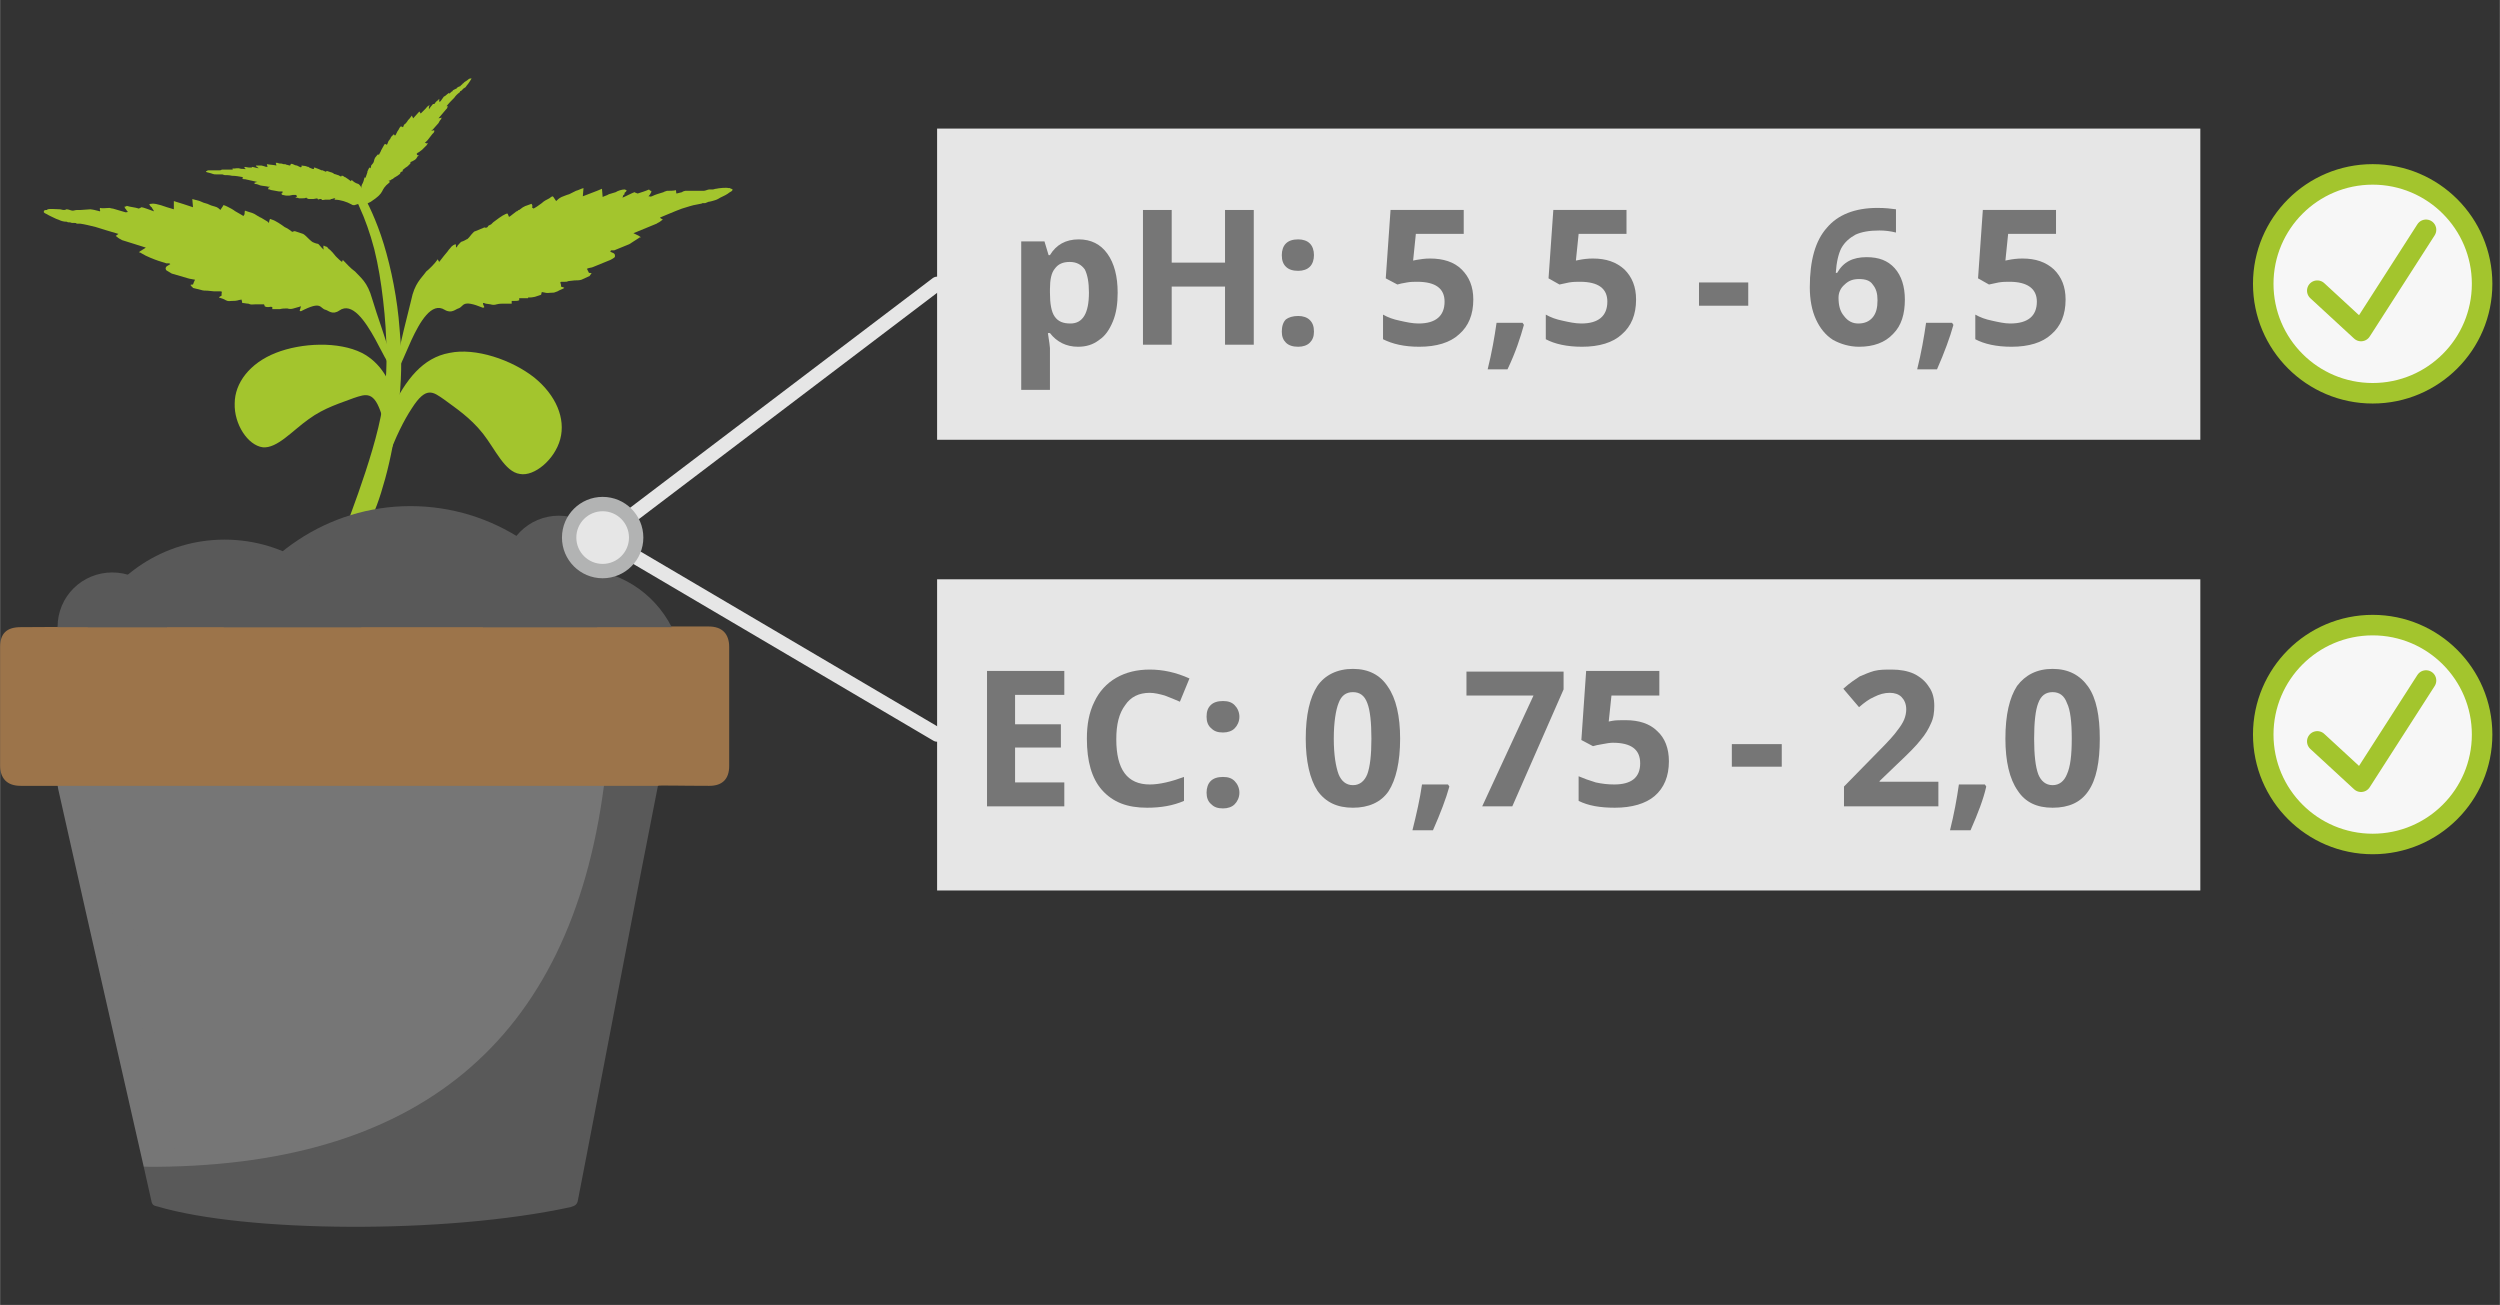 <?xml version="1.0" encoding="UTF-8"?>
<!DOCTYPE svg PUBLIC "-//W3C//DTD SVG 1.1//EN" "http://www.w3.org/Graphics/SVG/1.1/DTD/svg11.dtd">
<!-- Creator: CorelDRAW 2017 -->
<svg xmlns="http://www.w3.org/2000/svg" xml:space="preserve" width="364px" height="190px" version="1.1" style="shape-rendering:geometricPrecision; text-rendering:geometricPrecision; image-rendering:optimizeQuality; fill-rule:evenodd; clip-rule:evenodd"
viewBox="0 0 365500 190800"
 xmlns:xlink="http://www.w3.org/1999/xlink">
 <rect x="0" y="0" width="365500" height="190800" fill="#333333" stroke="none"/>
 <defs>
  <style type="text/css">
   <![CDATA[
    .str2 {stroke:#A3C52D;stroke-width:3000;stroke-miterlimit:22.926}
    .str1 {stroke:#B2B3B3;stroke-width:2100;stroke-miterlimit:22.926}
    .str3 {stroke:#A3C52D;stroke-width:3000;stroke-linecap:round;stroke-linejoin:round;stroke-miterlimit:22.926}
    .str0 {stroke:#E6E6E6;stroke-width:2100;stroke-linecap:round;stroke-linejoin:round;stroke-miterlimit:22.926}
    .fil5 {fill:none}
    .fil2 {fill:#767676}
    .fil4 {fill:#595959}
    .fil0 {fill:#A3C52D}
    .fil6 {fill:#E6E6E6}
    .fil8 {fill:#F7F7F7}
    .fil7 {fill:#767676;fill-rule:nonzero}
    .fil1 {fill:#595959;fill-rule:nonzero}
    .fil3 {fill:#9C744A;fill-rule:nonzero}
   ]]>
  </style>
 </defs>
 <g id="Слой_x0020_1">
  <g id="_3036644785888">
   <path class="fil0" d="M56000 61700c0,-300 -100,-700 -200,-1000 -1100,-3600 -2300,-3100 -4100,-2500 -1800,700 -4300,1400 -6600,3100 -2400,1700 -4600,4300 -6700,4100 -2200,-300 -4200,-3400 -4100,-6400 0,-3000 2200,-5900 6000,-7400 3800,-1500 9200,-1700 12600,0 2700,1400 4200,4000 5100,7400 -900,700 -1600,1700 -2000,2700z"/>
   <path class="fil0" d="M57500 99500c-1300,-5100 -3600,-13400 -3200,-21300 500,-7900 3700,-15200 5900,-18500 2100,-3300 3100,-2400 4700,-1300 1600,1200 3800,2600 5700,5000 1800,2300 3200,5600 5400,5900 2100,400 5100,-2100 5900,-5100 800,-3000 -600,-6400 -3800,-9000 -3300,-2600 -8600,-4400 -12400,-3600 -3900,700 -6400,3900 -8500,8300 -2200,4400 -3900,10000 -4700,16200 -900,6200 -900,13100 -100,18600 800,5500 2400,9600 3700,11600 1400,2100 2400,2000 2700,1100 300,-1000 0,-2800 -1300,-7900z"/>
   <path class="fil0" d="M43800 45400c0,100 100,100 200,100 3100,-1600 2700,-400 3600,-200 400,100 1000,800 2000,100 3700,-2600 7700,11300 7600,7100 -700,-2700 -2100,-6400 -2800,-8800 -700,-2500 -1700,-3100 -2500,-4000 -700,-500 -1200,-1100 -1800,-1700 0,100 -100,200 -100,300 -300,-200 -600,-500 -900,-800l-500 -600c-200,-200 -300,-300 -400,-400 -200,-100 -300,-300 -400,-400 -100,0 -300,-100 -500,-200 -100,300 0,300 0,600 -100,-100 -100,-100 -100,-100l-200 -200c-800,-900 -200,-300 -1300,-800 -200,-100 -700,-600 -800,-700 -100,-100 -400,-400 -600,-500l-1200 -400c-100,0 -200,0 -300,100 0,0 0,0 0,0 -200,0 -300,-200 -500,-300 -100,-100 -200,-100 -300,-200 -200,-100 -200,-100 -400,-200 -400,-300 -1400,-1000 -1900,-1100 -300,-200 -300,0 -400,500 -100,-100 -100,-100 -200,-200l-1000 -600c-100,0 -100,0 -200,-100 -100,0 -100,-100 -200,-100 -900,-600 -800,-400 -1900,-800 -100,300 0,400 -100,600 -100,100 -100,100 -100,200 -200,-100 -300,-200 -500,-300l-700 -400c-400,-300 -800,-500 -1200,-700 -600,-300 -600,-200 -600,-100l-400 600c-200,-200 -400,-400 -800,-500 -400,-100 -700,-200 -1100,-400 -400,-100 -700,-200 -1100,-400 -400,-100 -700,-200 -1100,-300l100 1200c-900,-300 -1800,-600 -2800,-900l0 1200c-400,-100 -600,-200 -1000,-300l-900 -300c-400,-100 -1000,-300 -1400,-200 -100,0 -200,0 -300,100 100,100 200,300 300,400 0,0 0,0 100,0l0 100c100,100 100,200 200,300l100 200c-300,-100 -1600,-600 -1800,-600 -100,0 -200,100 -200,100 -200,100 -100,0 -200,100 -600,-200 -1100,-200 -1800,-400 0,0 0,0 -100,100 -100,0 0,0 -200,0 0,200 100,300 200,400 100,200 200,300 300,400 -300,0 -200,100 -500,0 -600,-200 -1100,-300 -1700,-500 -200,0 -400,-100 -500,-100 -400,0 -1100,100 -1400,0 -100,300 100,300 0,500l-800 -200c-100,0 -400,-100 -600,-100l-1400 100c-100,0 0,0 -100,0 -100,0 -100,0 -200,0l-200 0c-300,0 -500,100 -700,100 -200,0 -600,-200 -900,-200 -200,100 -200,100 -400,100 -200,0 -400,-100 -600,-100 -300,0 -1500,-100 -1700,0l-100 0c0,0 0,0 0,100 0,0 0,0 0,0 -100,0 -100,0 -100,0 -100,0 -400,0 -400,200l0 0c-100,200 200,300 400,400 500,300 800,400 1400,700 600,200 600,300 1200,400 200,0 400,0 500,100 200,0 400,0 600,100 200,0 300,0 400,0 200,0 200,0 300,100l500 0c700,100 1500,300 2300,500 1000,300 2200,700 3300,1000 -100,100 -300,200 -400,300 100,100 300,200 400,300 100,100 400,200 500,300l3500 1100c-200,200 -900,500 -1000,700 200,0 100,0 300,100 500,300 900,500 1400,700 700,300 1600,600 2300,800 100,0 100,0 200,0l200 0c100,0 100,100 200,100 -400,300 -700,300 -700,700 100,300 100,200 400,400 200,100 300,200 500,300l2400 700c300,100 600,100 1000,200 -100,200 -200,400 -300,700 -200,0 -300,0 -400,100 200,0 100,100 200,200 100,0 100,100 200,200l1200 300c300,100 600,100 900,100l1000 100c200,0 300,0 500,0l400 0c400,0 100,200 200,600 -100,100 -400,200 -400,300 300,100 700,200 1000,400 400,200 500,100 900,100 900,0 700,-100 1400,-200 0,100 100,300 100,500 300,0 600,100 900,100 400,200 600,100 1000,100 0,0 0,0 0,0l1300 0c0,100 100,200 100,300 200,100 300,100 500,100 300,0 300,-100 600,0 0,100 0,200 0,300 300,0 900,0 1100,0 400,-100 700,-100 1100,-100 300,100 600,100 900,0 0,0 0,0 0,0l700 -200c100,0 200,-100 400,-100 -100,200 -100,400 -200,600 0,0 0,0 0,0z"/>
   <path class="fil0" d="M53800 76500c900,-1300 1700,-3600 2500,-6500 800,-2900 1500,-6500 1900,-10200 500,-3800 600,-7600 200,-11800 -300,-4200 -1200,-8700 -2300,-12300 -1100,-3600 -2400,-6100 -3100,-7400 -800,-1300 -1100,-1300 -1300,-1200 -300,0 -400,200 -300,600 100,500 600,1200 1200,2700 700,1500 1500,3700 2100,6000 600,2400 1000,4900 1300,7500 300,2600 500,5200 500,8200 0,3000 -200,6200 -1200,10400 -1000,4200 -2800,9300 -3800,12000 -1000,2700 -1100,3100 -1000,3400 100,400 600,700 1200,600 600,-100 1300,-600 2100,-2000z"/>
   <path class="fil0" d="M57000 26600c0,0 0,0 -100,100 -1500,1200 -400,1300 -2700,2800 -200,100 -400,200 -600,300 -100,0 -200,100 -300,100 0,-200 -100,-400 -200,-600 0,-300 -100,-500 -200,-700 0,-500 -200,-1100 0,-1600 200,-300 300,-700 400,-1100 0,100 100,100 100,100 100,-100 100,-300 200,-500l100 -300c0,-100 0,-200 100,-300 0,-100 0,-100 100,-200 0,-100 0,-100 100,-200 100,0 100,100 100,200 0,-100 0,-100 0,-100l100 -100c100,-500 0,-200 300,-600 100,-100 200,-400 200,-500 0,-100 100,-200 100,-300l400 -500c100,0 100,0 200,0 0,0 0,0 0,0 100,-100 100,-200 100,-200 100,-100 100,-200 100,-200 100,-100 100,-100 100,-200 100,-200 400,-700 500,-900 200,-100 200,0 300,100 0,-100 0,-100 100,-100l200 -500c100,-100 100,-100 100,-100 0,-100 0,-100 100,-100 200,-500 200,-400 600,-800 0,100 0,100 100,200 0,0 0,0 100,0 0,-100 100,-100 100,-200l200 -400c100,-100 200,-300 300,-500 200,-300 200,-200 300,-200l200 100c100,-100 100,-300 200,-400 200,-100 300,-300 400,-400 100,-200 200,-300 400,-500 100,-100 200,-300 300,-400l200 400c300,-300 600,-700 900,-1000l200 300c100,-100 200,-200 300,-300l400 -400c100,-100 300,-400 400,-400 100,-100 100,-100 200,-100 0,100 -100,200 -100,200 0,0 0,100 0,100l0 0c0,0 0,100 0,100l0 200c100,-200 500,-700 600,-800 0,0 100,0 100,0 0,0 0,0 100,0 200,-300 300,-400 600,-600 0,0 0,0 0,-100 100,0 100,100 100,0 100,100 0,100 0,200 0,100 0,100 0,200 100,-100 100,0 200,-100 200,-300 300,-400 500,-700 100,0 200,-100 200,-100 200,-200 400,-300 500,-400 100,0 100,100 100,100l300 -300c100,0 200,-100 200,-200l600 -300c0,-100 0,0 0,-100 100,0 0,0 100,0l100 -100c100,0 200,-100 300,-100 0,-100 200,-200 300,-300 0,-100 100,-100 100,-100 100,-100 200,-200 200,-200 200,-100 600,-400 700,-500l0 0c0,0 100,0 100,0 0,0 0,0 0,0 0,0 0,0 0,0 100,0 200,-100 200,-100l0 0c0,100 0,200 -100,300 -100,200 -200,300 -400,600 -200,200 -200,300 -400,500 -100,0 -100,100 -200,100 -100,100 -100,100 -200,200 -100,100 -100,100 -200,200 0,0 0,0 -100,0l-100 200c-300,200 -600,500 -800,800 -400,400 -800,800 -1100,1200 0,100 100,0 200,0 -100,100 -100,200 -100,200 0,100 -100,200 -200,300l-1100 1300c100,0 400,-100 500,-100 -100,100 -100,100 -100,200 -200,200 -300,400 -400,600 -300,300 -500,600 -800,900 0,0 0,0 -100,100l-100 0c0,100 0,100 0,100 200,0 300,-100 400,0 0,100 0,100 -100,300 0,0 -100,100 -200,200l-700 900c-100,100 -200,200 -400,400 100,0 200,0 200,100 100,-100 200,-100 200,-100 0,100 0,100 0,100 0,100 -100,100 -100,200l-400 400c-100,100 -200,200 -300,300l-400 300c0,0 -100,100 -200,100l-100 100c-200,100 0,200 0,300 100,0 200,-100 200,0 -100,100 -200,200 -300,400 -100,200 -200,200 -300,300 -400,200 -300,200 -600,300 0,0 0,100 0,200 -100,100 -200,200 -300,300 -100,100 -200,200 -400,300 0,0 0,0 0,0l-500 400c100,0 100,0 100,100 -100,100 -200,100 -200,100 -100,100 -200,100 -200,200 0,0 0,100 0,100 -100,100 -300,200 -400,300 -200,100 -300,200 -500,300 -100,100 -200,200 -300,200 0,0 0,0 0,0l-300 200c-100,0 -100,0 -200,0 100,100 100,100 200,200 0,0 0,0 0,0z"/>
   <path class="fil0" d="M70800 44900c0,0 -100,100 -200,100 -3200,-1300 -2700,-200 -3600,100 -400,100 -1000,800 -2000,200 -3800,-2400 -6900,11800 -7000,7700 500,-2900 1500,-6600 2100,-9100 500,-2500 1500,-3200 2200,-4200 600,-500 1200,-1100 1700,-1800 0,100 100,200 200,400 200,-300 500,-600 700,-900l500 -600c200,-300 300,-400 400,-500 100,-100 200,-300 400,-400 100,-100 200,-100 400,-200 100,200 0,300 100,500 0,0 0,0 100,-100l100 -200c800,-900 300,-300 1300,-900 200,0 600,-600 700,-700 200,-200 400,-500 600,-500l1200 -500c100,-100 200,0 300,0 0,0 0,0 0,0 200,0 300,-100 400,-300 200,-100 200,-100 400,-200 100,-100 200,-200 300,-300 400,-300 1300,-1000 1800,-1200 400,-200 300,0 500,400 100,0 0,0 200,-100l900 -700c100,0 100,0 200,-100 100,-100 100,-100 200,-100 900,-700 800,-500 1800,-900 200,300 100,300 100,600 100,0 100,0 200,100 200,-100 300,-200 500,-300l700 -500c300,-300 700,-500 1100,-700 500,-400 500,-300 600,-200l400 600c200,-200 400,-400 800,-600 300,-100 700,-300 1100,-400 400,-200 600,-300 1000,-500 400,-100 700,-300 1100,-400l-100 1200c1000,-400 1900,-700 2800,-1100l100 1200c400,-200 600,-200 900,-400l1000 -300c300,-200 900,-400 1300,-400 100,0 200,100 300,100 0,200 -200,300 -300,400 0,100 0,100 0,100l0 100c-100,100 -200,100 -200,200l-100 300c300,-100 1600,-800 1800,-800 100,100 100,100 200,100 100,100 100,0 200,100 600,-200 1000,-300 1700,-600 0,100 100,100 200,200 100,0 0,0 100,0 100,200 -100,300 -100,400 -100,200 -200,300 -300,400 300,0 200,100 500,0 600,-300 1100,-400 1700,-600 100,-100 300,-100 500,-200 300,0 1100,0 1300,-100 100,300 0,300 100,500l800 -200c100,-100 400,-200 500,-200l1500 0c100,0 0,0 100,0 100,0 0,0 100,0l300 0c200,0 400,0 700,0 200,0 600,-200 800,-200 200,0 300,0 500,0 200,0 300,-100 500,-100 400,-100 1500,-200 1800,-100l0 0c0,0 0,0 100,0 0,0 0,0 0,0 0,0 0,0 100,0 100,100 300,100 400,200l0 0c0,200 -200,300 -400,400 -500,400 -800,500 -1400,800 -500,300 -500,300 -1200,500 -100,0 -300,100 -500,100 -200,100 -300,100 -500,200 -200,0 -300,0 -400,0 -200,100 -200,100 -300,100l-500 100c-700,100 -1500,400 -2200,600 -1100,400 -2200,900 -3200,1300 0,100 200,200 400,300 -100,100 -300,200 -400,300 -100,100 -400,200 -500,300l-3400 1400c200,100 900,400 1100,600 -200,0 -200,0 -300,100 -500,300 -900,600 -1400,900 -700,300 -1500,600 -2200,900 -100,0 -100,0 -200,0l-300 0c0,100 0,100 -100,200 400,200 700,200 700,600 0,200 0,200 -300,400 -200,100 -300,200 -600,300l-2200 900c-400,200 -600,100 -1000,300 100,200 200,400 300,600 100,0 300,0 400,100 -200,100 -100,100 -200,200 -100,100 -100,200 -200,200l-1100 500c-300,100 -700,100 -1000,100l-900 100c-200,100 -300,100 -500,100l-500 0c-400,0 0,300 -100,700 200,100 400,100 500,200 -300,200 -700,300 -1000,500 -500,200 -500,200 -900,200 -900,100 -700,0 -1400,-100 0,100 -100,300 -100,400 -300,100 -600,200 -900,300 -400,100 -600,100 -1000,100 0,100 0,100 0,100l-1300 0c0,100 0,200 0,300 -200,100 -400,100 -600,100 -200,0 -300,0 -500,0 0,200 0,300 0,400 -300,0 -900,0 -1200,0 -300,0 -600,0 -1000,100 -300,100 -600,100 -900,0 0,0 0,0 0,0l-700 -100c-200,-100 -300,-100 -400,-100 0,200 100,400 200,600 0,0 0,0 0,0z"/>
   <path class="fil0" d="M48900 29200c0,0 100,0 100,0 700,0 1700,300 2400,700 100,100 300,100 400,100 400,-100 800,-300 1100,-300 300,-100 500,-100 700,-200 100,0 200,0 300,-100 -100,-200 -200,-300 -300,-500 -100,-300 -200,-500 -300,-700 -300,-400 -500,-1000 -900,-1300 -400,-100 -700,-300 -1000,-600 0,100 -100,100 -100,200 -100,-100 -300,-200 -400,-300l-300 -200c-100,-100 -200,-100 -200,-100 -100,-100 -200,-100 -300,-200 0,0 -100,0 -200,0 0,100 0,100 0,200 0,0 0,0 0,-100l-100 0c-500,-300 -200,-100 -700,-300 -100,0 -400,-100 -400,-200 -100,0 -200,-100 -300,-100l-600 -200c-100,0 -100,100 -200,100 0,0 0,0 0,0 -100,0 -200,-100 -200,-100 -100,0 -100,0 -200,-100 -100,0 -100,0 -200,0 -200,-100 -700,-300 -1000,-400 -200,0 -100,0 -100,200 -100,0 -100,0 -200,0l-500 -200c0,0 0,0 -100,-100 0,0 0,0 -100,0 -500,-200 -400,-100 -900,-200 -100,100 0,100 0,200 -100,0 -100,0 -100,100 -100,-100 -200,-100 -200,-100l-400 -200c-200,0 -400,-100 -600,-200 -300,-100 -300,0 -300,0l-100 200c-200,0 -300,-100 -500,-100 -100,-100 -300,-100 -500,-100 -200,-100 -400,-100 -600,-100 -200,-100 -300,-100 -500,-100l100 400c-400,-100 -900,-100 -1400,-200l100 400c-200,0 -300,0 -500,-100l-400 -100c-200,0 -500,0 -700,0 0,0 -100,0 -100,0 0,100 100,100 100,200 0,0 100,0 100,0l0 0c0,100 100,100 100,100l100 100c-200,0 -800,-200 -1000,-200 0,0 0,100 0,100 -100,0 -100,0 -100,0 -300,0 -500,0 -900,-100 0,0 0,0 0,0 -100,100 -100,100 -100,100 0,0 0,100 100,100 100,100 100,100 100,100 -100,0 0,100 -200,0 -300,0 -500,0 -800,-100 -100,0 -200,0 -300,0 -200,0 -500,100 -600,0 0,200 0,100 0,200l-400 0c-100,0 -200,0 -300,0l-600 0c-100,0 0,0 -100,0 -100,0 0,0 -100,0l-100 0c-100,100 -200,100 -300,100 -100,0 -300,0 -400,0 -100,0 -100,0 -200,0 -100,0 -200,0 -300,0 -200,0 -700,0 -800,0l-100 0c0,0 0,0 0,0 0,100 0,100 0,100 0,0 0,0 0,0 -100,0 -200,0 -200,0l0 0c0,100 100,200 200,200 300,100 500,100 700,200 300,100 300,100 700,100 0,0 100,0 200,0 100,0 200,0 300,0 100,0 100,0 200,0 100,0 100,0 100,0l300 100c300,0 700,0 1100,100 500,0 1100,100 1600,200 0,100 -100,100 -100,200 0,0 100,0 200,100 0,0 200,0 200,0l1800 400c-100,0 -400,100 -500,200 100,0 100,0 200,100 200,0 500,100 700,200 400,100 800,100 1200,200 0,0 0,0 100,0l100 0c0,0 0,0 100,0 -200,100 -300,100 -300,300 0,100 0,100 200,100 100,0 100,100 300,100l1100 200c200,0 300,0 500,0 0,100 0,200 -100,300 0,0 -100,0 -100,0 0,100 0,100 100,100 0,0 0,100 100,100l500 100c200,0 400,0 500,0l500 -100c100,0 100,0 200,0l200 0c200,0 100,100 200,300 -100,0 -200,0 -200,100 100,0 300,0 500,100 200,0 200,0 400,0 400,0 400,0 700,-100 0,0 0,100 100,100 100,100 200,100 400,100 200,0 300,0 500,0 0,0 0,0 0,0l600 -100c0,100 0,100 0,100 200,100 200,100 300,0 100,0 200,0 300,0 0,100 0,100 0,100 100,100 400,0 500,0 200,0 400,0 600,0 100,0 200,0 300,-100 100,0 100,0 100,0l300 -100c0,0 100,0 200,0 0,100 -100,100 -100,200 0,0 0,0 0,0z"/>
   <g>
    <path class="fil1" d="M15700 114800l80500 0c-3600,18200 -7000,36300 -10500,54400 -400,2100 -800,4200 -1200,6200 -100,700 -400,900 -1100,1100 -18500,4000 -47600,3700 -60400,-100 -600,-100 -800,-300 -900,-900l-1100 -4900c6400,-700 10200,-7700 7100,-13500 -200,-500 -400,-1100 -600,-1500 -100,-700 -300,-1400 -500,-2000 -200,-1400 -900,-3300 -1400,-4600 -200,-1200 -400,-2300 -800,-3400 -600,-2000 -300,-4200 -700,-6300 -100,-700 -100,-1600 -300,-2300 0,-1200 -600,-3800 -1100,-4900 -400,-1100 -800,-2300 -1200,-3400 -200,-900 -600,-1700 -800,-2600 -200,-1000 -500,-1900 -800,-2900 -100,-600 -300,-1300 -500,-2000 -300,-2600 -1700,-4900 -3700,-6400z"/>
    <path class="fil2" d="M21000 170600c39900,300 62400,-18200 67300,-55800l-79900 0 100 600 4000 17800 8500 37400zm-4800 -51500c900,4300 1700,8600 2600,12900l6200 31700c300,1600 500,3100 600,4700l-13100 -50100c1200,0 2100,-100 3100,0 200,100 500,500 600,800zm2600 12900c-900,-4300 -1700,-8600 -2600,-12900 -100,-300 -400,-700 -600,-800 -1000,-100 -1900,0 -3100,0l13100 50100c-100,-1600 -300,-3100 -600,-4700l-6200 -31700z"/>
    <path class="fil3" d="M53500 94700c0,0 0,0 0,0 -7500,0 -14900,0 -22400,0 -9100,0 -18100,0 -27200,0 -1200,0 -1900,600 -1900,1600 0,900 700,1500 1900,1500 1300,0 2500,0 3800,0 11600,0 23200,0 34800,0 11000,0 21900,0 32900,0 9200,0 18400,0 27700,0 1000,0 1800,-700 1800,-1600 0,-900 -600,-1400 -1800,-1400 -2400,-100 -4800,-100 -7200,-100 -14200,0 -28300,0 -42400,0zm47600 -3100l-2300 0 -200 0c-1500,0 -3100,0 -4600,0 -16000,0 -32000,0 -48100,0 -14300,0 -28600,0 -42900,100 -2000,0 -3000,900 -3000,2900 0,2600 0,5100 0,7600l0 2400c0,2400 0,4800 0,7300 0,1900 1000,3000 3000,3000 5800,0 11700,0 17500,0 10900,0 64800,0 75700,0 0,-100 3300,0 7500,0 1900,0 2900,-1000 2900,-2900 0,-5800 0,-11600 0,-17400 0,-1900 -1000,-3000 -3000,-3000 -800,0 -1600,0 -2400,0l-100 0z"/>
   </g>
   <g>
    <path class="fil4" d="M87300 91700c-4700,-10400 -15200,-17700 -27300,-17700 -12100,0 -22600,7300 -27300,17700l54600 0z"/>
    <path class="fil4" d="M52800 91700c-3500,-7600 -11100,-12800 -20000,-12800 -8800,0 -16500,5200 -20000,12800l40000 0z"/>
    <path class="fil4" d="M98200 91700c-2600,-5100 -7800,-8500 -13800,-8500 -6000,0 -11200,3400 -13800,8500l27600 0z"/>
    <path class="fil4" d="M24400 91700l0 0c0,-4500 -3600,-8000 -8000,-8000 -4400,0 -8000,3500 -8000,8000l0 0 16000 0z"/>
    <circle class="fil4" cx="81700" cy="83400" r="8000"/>
   </g>
  </g>
  <rect class="fil5" width="365500" height="190800"/>
  <rect class="fil6" x="137000" y="18800" width="184700" height="45500"/>
  <path class="fil7" d="M157600 50700c-1700,0 -3100,-700 -4100,-2000l-300 0c200,1300 300,2000 300,2200l0 6100 -4200 0 0 -21700 3400 0 600 2000 200 0c900,-1500 2300,-2300 4200,-2300 1800,0 3200,700 4200,2100 1000,1400 1500,3300 1500,5700 0,1600 -200,3000 -700,4200 -500,1200 -1100,2100 -2000,2700 -900,700 -1900,1000 -3100,1000zm-1200 -12400c-1000,0 -1700,300 -2200,1000 -500,600 -700,1600 -700,3000l0 500c0,1600 200,2800 700,3500 500,700 1200,1000 2300,1000 1800,0 2700,-1500 2700,-4500 0,-1500 -200,-2600 -600,-3400 -500,-700 -1200,-1100 -2200,-1100z"/>
  <polygon id="1" class="fil7" points="183300,50400 179100,50400 179100,41900 171300,41900 171300,50400 167100,50400 167100,30700 171300,30700 171300,38400 179100,38400 179100,30700 183300,30700 "/>
  <path id="2" class="fil7" d="M187400 48500c0,-800 200,-1400 600,-1800 400,-300 1000,-500 1800,-500 700,0 1300,200 1700,600 400,400 600,900 600,1700 0,700 -200,1200 -600,1600 -400,400 -1000,600 -1700,600 -800,0 -1400,-200 -1800,-600 -400,-400 -600,-900 -600,-1600zm0 -11200c0,-700 200,-1300 600,-1700 400,-400 1000,-600 1800,-600 700,0 1300,200 1700,600 400,400 600,1000 600,1700 0,700 -200,1300 -600,1700 -400,400 -1000,600 -1700,600 -800,0 -1400,-200 -1800,-600 -400,-400 -600,-900 -600,-1700z"/>
  <path id="3" class="fil7" d="M209100 37800c1900,0 3500,500 4600,1600 1100,1100 1700,2500 1700,4400 0,2200 -700,3900 -2100,5100 -1300,1200 -3300,1800 -5800,1800 -2200,0 -3900,-400 -5300,-1100l0 -3600c700,400 1500,700 2500,900 900,200 1800,400 2700,400 2500,0 3800,-1100 3800,-3200 0,-1900 -1300,-2900 -4000,-2900 -400,0 -1000,0 -1500,100 -600,100 -1100,200 -1400,300l-1700 -900 700 -10000 10700 0 0 3500 -7000 0 -400 3900 500 -100c600,-100 1200,-200 2000,-200z"/>
  <path id="4" class="fil7" d="M222800 47500c-500,1800 -1200,4000 -2400,6500l-2900 0c600,-2400 1000,-4700 1300,-6800l3800 0 200 300z"/>
  <path id="5" class="fil7" d="M232900 37800c1900,0 3400,500 4600,1600 1100,1100 1700,2500 1700,4400 0,2200 -700,3900 -2100,5100 -1300,1200 -3300,1800 -5800,1800 -2200,0 -4000,-400 -5300,-1100l0 -3600c700,400 1500,700 2500,900 900,200 1800,400 2700,400 2500,0 3800,-1100 3800,-3200 0,-1900 -1300,-2900 -4000,-2900 -500,0 -1000,0 -1600,100 -500,100 -1000,200 -1400,300l-1600 -900 700 -10000 10700 0 0 3500 -7000 0 -400 3900 500 -100c500,-100 1200,-200 2000,-200z"/>
  <polygon id="6" class="fil7" points="248400,44700 248400,41300 255600,41300 255600,44700 "/>
  <path id="7" class="fil7" d="M264600 42000c0,-3900 800,-6800 2500,-8700 1600,-1900 4100,-2900 7400,-2900 1100,0 2000,100 2700,200l0 3400c-800,-200 -1600,-300 -2400,-300 -1500,0 -2600,200 -3500,600 -900,500 -1600,1100 -2100,2000 -400,800 -700,2000 -800,3600l200 0c900,-1600 2300,-2300 4300,-2300 1800,0 3100,500 4100,1600 1000,1100 1500,2700 1500,4600 0,2100 -500,3800 -1700,5000 -1200,1300 -2900,1900 -5000,1900 -1400,0 -2700,-400 -3800,-1000 -1100,-700 -1900,-1700 -2500,-3000 -600,-1300 -900,-2900 -900,-4700zm7100 5300c900,0 1600,-300 2100,-900 500,-600 700,-1400 700,-2500 0,-1000 -200,-1700 -700,-2300 -400,-600 -1100,-800 -2000,-800 -800,0 -1500,200 -2100,800 -600,500 -900,1200 -900,1900 0,1100 200,2000 800,2700 600,800 1300,1100 2100,1100z"/>
  <path id="8" class="fil7" d="M285600 47500c-500,1800 -1300,4000 -2400,6500l-2900 0c600,-2400 1000,-4700 1300,-6800l3800 0 200 300z"/>
  <path id="9" class="fil7" d="M295700 37800c1900,0 3400,500 4600,1600 1100,1100 1700,2500 1700,4400 0,2200 -700,3900 -2100,5100 -1300,1200 -3300,1800 -5800,1800 -2200,0 -4000,-400 -5300,-1100l0 -3600c700,400 1500,700 2500,900 900,200 1800,400 2600,400 2600,0 3900,-1100 3900,-3200 0,-1900 -1400,-2900 -4000,-2900 -500,0 -1000,0 -1600,100 -500,100 -1000,200 -1400,300l-1600 -900 700 -10000 10700 0 0 3500 -7000 0 -400 3900 500 -100c500,-100 1200,-200 2000,-200z"/>
  <rect class="fil6" x="137000" y="84700" width="184700" height="45500"/>
  <polygon class="fil7" points="155600,117900 144300,117900 144300,98100 155600,98100 155600,101600 148400,101600 148400,105900 155100,105900 155100,109300 148400,109300 148400,114400 155600,114400 "/>
  <path id="1" class="fil7" d="M168100 101300c-1600,0 -2800,600 -3600,1800 -900,1200 -1300,2800 -1300,5000 0,4400 1600,6600 4900,6600 1400,0 3100,-400 5000,-1100l0 3500c-1600,700 -3400,1000 -5400,1000 -2900,0 -5000,-800 -6600,-2600 -1500,-1700 -2200,-4200 -2200,-7500 0,-2000 300,-3800 1100,-5400 700,-1500 1800,-2700 3200,-3500 1400,-800 3000,-1200 4900,-1200 1900,0 3800,400 5800,1300l-1400 3400c-700,-300 -1400,-600 -2200,-900 -700,-200 -1500,-400 -2200,-400z"/>
  <path id="2" class="fil7" d="M204700 108000c0,3400 -600,6000 -1700,7700 -1100,1600 -2900,2400 -5200,2400 -2300,0 -4000,-800 -5200,-2500 -1100,-1700 -1700,-4300 -1700,-7600 0,-3500 600,-6000 1700,-7700 1100,-1600 2900,-2500 5200,-2500 2300,0 4000,900 5100,2600 1200,1700 1800,4300 1800,7600zm-9700 0c0,2400 300,4100 700,5200 400,1000 1100,1600 2100,1600 1000,0 1700,-600 2100,-1600 400,-1100 600,-2800 600,-5200 0,-2400 -200,-4200 -600,-5200 -400,-1100 -1100,-1600 -2100,-1600 -1000,0 -1700,500 -2100,1600 -400,1000 -700,2800 -700,5200z"/>
  <polygon id="3" class="fil7" points="216700,117900 224200,101700 214400,101700 214400,98200 228600,98200 228600,100800 221100,117900 "/>
  <path id="4" class="fil7" d="M283400 117900l-13800 0 0 -2900 4900 -5000c1500,-1500 2500,-2600 2900,-3200 400,-500 800,-1100 1000,-1600 200,-500 300,-1000 300,-1500 0,-800 -300,-1400 -700,-1800 -400,-400 -1000,-600 -1700,-600 -800,0 -1500,200 -2300,600 -700,300 -1400,800 -2200,1500l-2300 -2700c1000,-900 1800,-1400 2400,-1800 700,-300 1400,-600 2100,-800 800,-200 1600,-200 2600,-200 1200,0 2300,200 3200,600 1000,500 1700,1100 2200,1900 600,800 800,1800 800,2800 0,900 -100,1800 -500,2600 -300,700 -800,1600 -1500,2400 -600,800 -1800,2000 -3500,3600l-2500 2400 0 100 8600 0 0 3600z"/>
  <path id="5" class="fil7" d="M307000 108000c0,3400 -500,6000 -1700,7700 -1100,1600 -2800,2400 -5200,2400 -2300,0 -4000,-800 -5100,-2500 -1200,-1700 -1800,-4300 -1800,-7600 0,-3500 600,-6000 1700,-7700 1200,-1600 2900,-2500 5200,-2500 2300,0 4000,900 5200,2600 1200,1700 1700,4300 1700,7600zm-9600 0c0,2400 200,4100 600,5200 400,1000 1100,1600 2100,1600 1000,0 1700,-600 2100,-1600 500,-1100 700,-2800 700,-5200 0,-2400 -200,-4200 -700,-5200 -400,-1100 -1100,-1600 -2100,-1600 -1000,0 -1700,500 -2100,1600 -400,1000 -600,2800 -600,5200z"/>
  <path id="6" class="fil7" d="M176400 115900c0,-700 200,-1300 600,-1700 400,-400 1000,-600 1800,-600 800,0 1300,200 1700,600 400,400 700,1000 700,1700 0,700 -300,1300 -700,1700 -400,400 -1000,600 -1700,600 -800,0 -1300,-200 -1700,-600 -500,-400 -700,-1000 -700,-1700zm0 -11100c0,-800 200,-1300 600,-1700 400,-400 1000,-600 1800,-600 800,0 1300,200 1700,600 400,400 700,1000 700,1700 0,700 -300,1300 -700,1700 -400,400 -1000,600 -1700,600 -800,0 -1300,-200 -1700,-600 -500,-400 -700,-1000 -700,-1700z"/>
  <path id="7" class="fil7" d="M211900 115000c-500,1800 -1300,3900 -2400,6400l-3000 0c600,-2400 1100,-4600 1400,-6700l3800 0 200 300z"/>
  <path id="8" class="fil7" d="M237700 105300c1900,0 3500,500 4600,1600 1100,1000 1700,2500 1700,4400 0,2200 -700,3900 -2100,5100 -1300,1100 -3300,1700 -5800,1700 -2200,0 -3900,-300 -5300,-1000l0 -3600c700,300 1500,600 2500,900 900,200 1800,300 2700,300 2500,0 3800,-1000 3800,-3100 0,-2000 -1300,-3000 -4000,-3000 -400,0 -1000,100 -1500,200 -600,100 -1100,200 -1400,300l-1700 -900 700 -10100 10700 0 0 3600 -7000 0 -400 3800 500 -100c500,-100 1200,-100 2000,-100z"/>
  <polygon id="9" class="fil7" points="253200,112100 253200,108800 260500,108800 260500,112100 "/>
  <path id="10" class="fil7" d="M290400 115000c-400,1800 -1200,3900 -2300,6400l-3000 0c600,-2400 1000,-4600 1300,-6700l3800 0 200 300z"/>
  <polyline class="fil5 str0" points="137000,107400 88100,78600 137000,41500 "/>
  <circle class="fil6 str1" cx="88100" cy="78600" r="4900"/>
  <circle class="fil8 str2" cx="346900" cy="41500" r="16000"/>
  <polyline class="fil5 str3" points="338800,42500 345200,48400 354700,33600 "/>
  <circle class="fil8 str2" cx="346900" cy="107400" r="16000"/>
  <polyline class="fil5 str3" points="338800,108400 345200,114300 354700,99500 "/>
 </g>
</svg>
